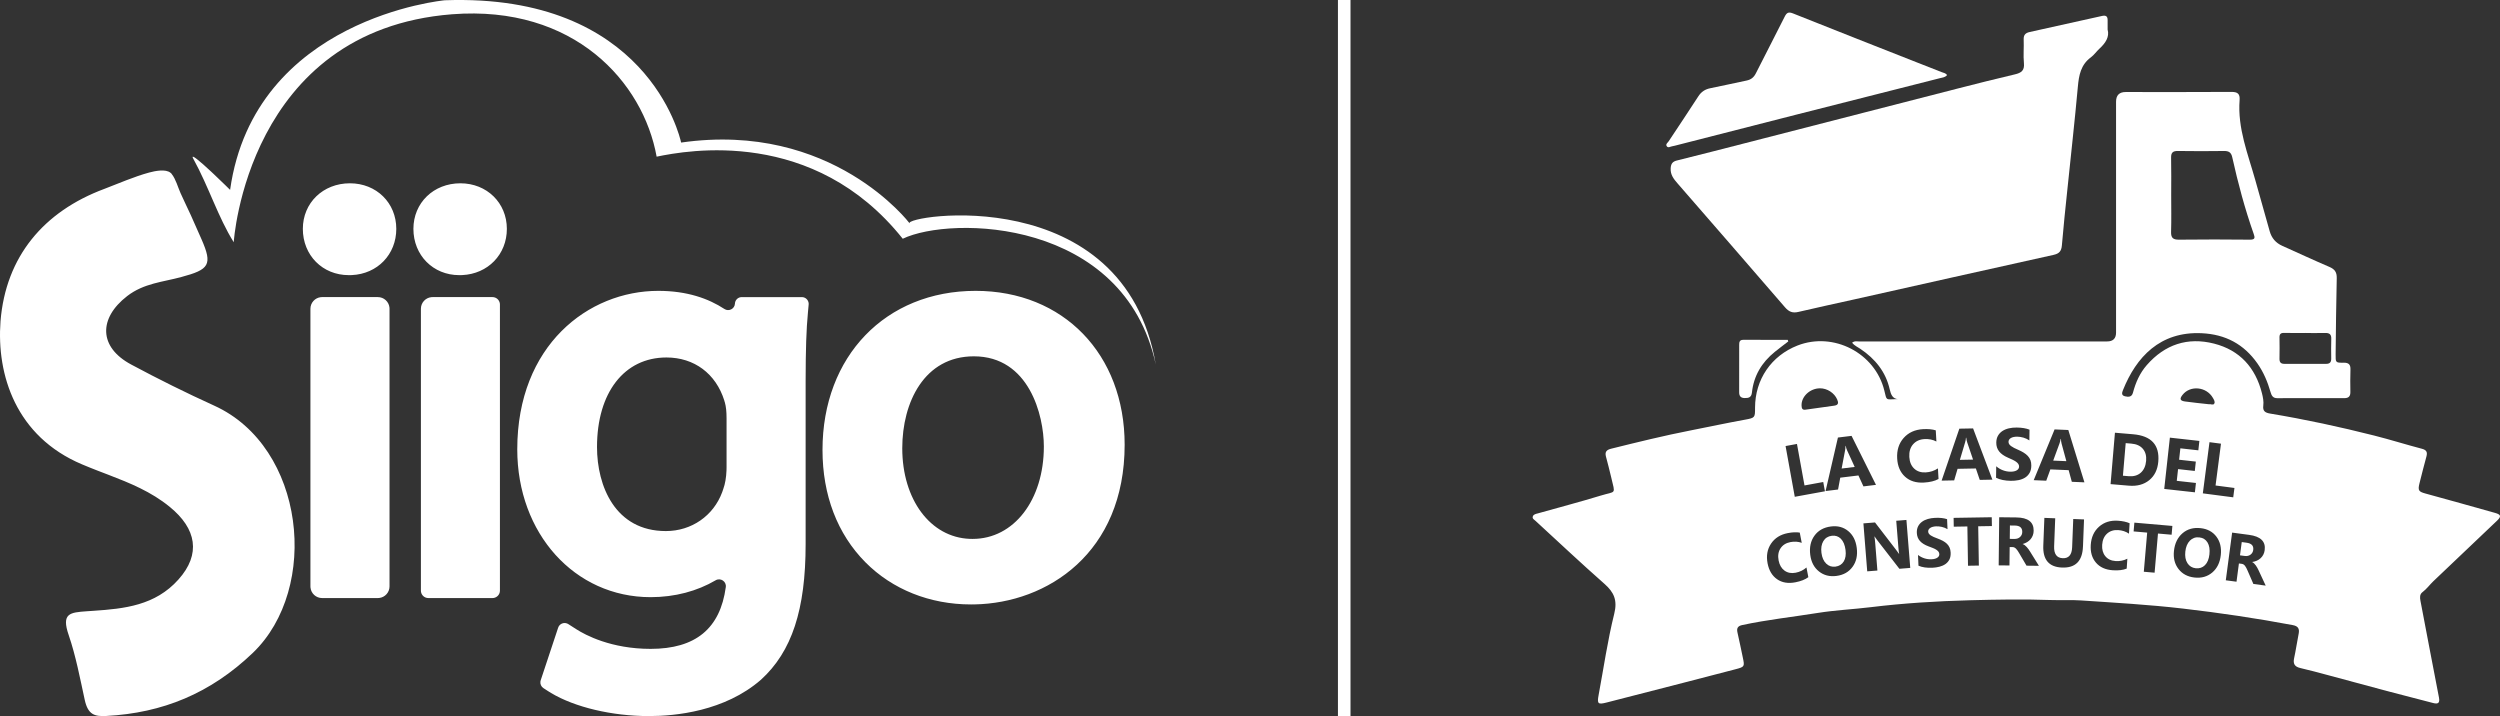 <svg width="199" height="57" viewBox="0 0 199 57" fill="none" xmlns="http://www.w3.org/2000/svg">
<rect x="0" y="0" width="199" height="57" fill="#333333" stroke="none"/>
<path fill-rule="evenodd" clip-rule="evenodd" d="M52.402 23.152C54.702 23.152 56.407 23.771 57.662 24.594C58.013 24.824 58.481 24.586 58.501 24.167C58.512 23.906 58.706 23.696 58.956 23.656L59.042 23.65H63.829C64.119 23.65 64.351 23.875 64.37 24.154L64.369 24.239L64.312 24.869C64.182 26.231 64.133 27.774 64.128 30.306L64.128 43.307C64.128 48.533 63.034 51.867 60.573 54.106C57.682 56.624 53.751 57 51.66 57C48.707 57 45.757 56.294 43.868 55.164L43.638 55.021L43.259 54.776C43.078 54.659 42.986 54.448 43.018 54.24L43.039 54.152L44.429 49.963C44.531 49.656 44.874 49.512 45.16 49.638L45.236 49.678L45.855 50.074C46.592 50.552 48.653 51.65 51.79 51.65C55.364 51.65 57.327 50.037 57.774 46.729C57.834 46.284 57.351 45.963 56.964 46.192C55.5 47.053 53.721 47.534 51.79 47.534C45.742 47.534 41.174 42.469 41.174 35.764C41.174 27.489 46.828 23.152 52.402 23.152ZM11.872 13.734C12.326 13.613 13.189 13.426 13.581 13.76C13.618 13.777 13.642 13.812 13.665 13.849C13.997 14.259 14.157 14.898 14.376 15.383C14.631 15.966 14.926 16.54 15.189 17.126C15.472 17.772 15.755 18.407 16.038 19.04C16.935 21.081 16.661 21.455 14.432 22.051C12.97 22.452 11.454 22.54 10.122 23.568C7.83 25.343 7.855 27.64 10.451 29.021C12.609 30.179 14.805 31.267 17.044 32.286C24.293 35.568 25.492 46.825 20.123 51.972C16.75 55.196 12.945 56.753 8.466 56.991C7.541 57.043 7.001 56.898 6.743 55.702C6.369 53.982 6.033 52.208 5.474 50.571C4.86 48.8 5.578 48.755 6.905 48.656L7.432 48.621C9.89 48.456 12.354 48.202 14.201 46.132C16.017 44.108 15.639 42.08 13.513 40.348C12.031 39.135 10.333 38.448 8.635 37.795L7.787 37.47C7.364 37.306 6.944 37.139 6.528 36.962C1.274 34.748 -0.283 29.85 0.041 25.569C0.455 20.429 3.478 16.832 8.304 15.036C9.474 14.59 10.666 14.063 11.872 13.734ZM77.66 23.152C84.641 23.152 89.522 28.19 89.522 35.397C89.522 44.017 83.371 48.006 77.568 48.111L77.333 48.113H77.279C74.025 48.113 71.032 46.923 68.887 44.757C66.654 42.504 65.471 39.415 65.471 35.812C65.471 28.363 70.49 23.152 77.66 23.152ZM30.077 23.649C30.556 23.649 30.95 24.011 31.001 24.476L31.006 24.577V46.678C31.006 47.156 30.644 47.55 30.178 47.6L30.077 47.605H25.64C25.161 47.605 24.766 47.244 24.716 46.779L24.71 46.678V24.577C24.71 24.099 25.073 23.705 25.539 23.654L25.64 23.649H30.077ZM39.203 23.649C39.5 23.649 39.745 23.868 39.788 24.152L39.794 24.239V47.017C39.794 47.312 39.575 47.557 39.29 47.599L39.203 47.605H34.095C33.798 47.605 33.553 47.387 33.51 47.103L33.504 47.017V24.577C33.504 24.099 33.867 23.705 34.332 23.654L34.433 23.649H39.203ZM77.519 28.363C73.573 28.363 71.82 32.026 71.82 35.678C71.82 39.77 74.062 42.772 77.188 42.893L77.385 42.897H77.426C80.706 42.897 83.091 39.8 83.091 35.54C83.091 33.06 81.917 28.363 77.519 28.363ZM53.049 28.455C49.691 28.455 47.522 31.25 47.522 35.586C47.522 38.676 48.96 42.273 53.003 42.273C55.047 42.273 56.792 41.056 57.487 39.175L57.557 38.971L57.574 38.92C57.716 38.535 57.809 38.012 57.829 37.443L57.834 37.197V33.3C57.834 32.758 57.791 32.362 57.702 32.045L57.661 31.914L57.657 31.89C56.984 29.738 55.256 28.455 53.049 28.455ZM54.214 11.334L54.217 11.348C66.251 9.621 72.409 17.781 72.409 17.781C71.835 17.174 89.474 14.278 92 29.012C89.474 17.364 75.702 17.161 71.858 19.004C64.768 10.108 54.707 11.967 52.268 12.471C51.201 6.546 45.709 0.381 35.981 1.136C19.652 2.417 18.605 19.281 18.605 19.281C17.345 17.265 16.638 14.908 15.378 12.622C15.13 12.156 15.952 12.866 16.789 13.645L17.028 13.869C17.7 14.503 18.316 15.114 18.316 15.114C20.25 1.415 35.405 0.021 35.405 0.021C51.478 -0.558 54.115 10.876 54.214 11.334ZM27.854 14.59C29.964 14.59 31.545 16.15 31.545 18.216C31.545 20.254 30.046 21.805 28.004 21.897L27.811 21.901H27.759C25.672 21.901 24.106 20.318 24.106 18.216C24.106 16.15 25.713 14.59 27.854 14.59ZM36.648 14.59C38.752 14.59 40.346 16.15 40.346 18.216C40.346 20.254 38.839 21.805 36.79 21.897L36.596 21.901H36.553C34.475 21.901 32.907 20.318 32.907 18.216C32.907 16.15 34.509 14.59 36.648 14.59Z" fill="white"/>
<path d="M107 0V57" stroke="white"/>
<g clip-path="url(#clip0_4854_59335)">
<path d="M156.513 34.845H156.49C156.483 34.966 156.461 35.085 156.425 35.205L156.007 36.605L157.055 36.584L156.589 35.212C156.554 35.109 156.529 34.987 156.514 34.844L156.513 34.845Z" fill="white"/>
<path d="M146.918 35.492L146.895 35.495C146.9 35.615 146.891 35.737 146.867 35.859L146.594 37.295L147.634 37.168L147.03 35.85C146.985 35.752 146.947 35.632 146.917 35.492H146.918Z" fill="white"/>
<path d="M164.048 34.938H164.025C164.011 35.056 163.982 35.174 163.939 35.291L163.435 36.664L164.482 36.708L164.102 35.31C164.074 35.206 164.056 35.082 164.049 34.938L164.048 34.938Z" fill="white"/>
<path d="M146.534 42.886C146.339 42.69 146.096 42.61 145.805 42.648C145.506 42.687 145.283 42.831 145.136 43.078C144.989 43.327 144.94 43.636 144.987 44.007C145.036 44.383 145.163 44.669 145.367 44.865C145.571 45.061 145.816 45.141 146.102 45.104C146.395 45.066 146.615 44.929 146.76 44.693C146.905 44.457 146.953 44.151 146.904 43.773C146.853 43.38 146.729 43.084 146.534 42.887V42.886Z" fill="white"/>
<path d="M160.379 41.833L159.99 41.829L159.978 42.895L160.351 42.899C160.535 42.901 160.684 42.849 160.797 42.744C160.912 42.636 160.971 42.503 160.972 42.342C160.975 42.007 160.777 41.838 160.378 41.833H160.379Z" fill="white"/>
<path d="M169.655 35.311L169.205 35.273L168.985 37.867L169.44 37.905C169.839 37.939 170.161 37.846 170.409 37.626C170.656 37.405 170.796 37.089 170.832 36.676C170.865 36.287 170.779 35.971 170.573 35.727C170.367 35.484 170.062 35.345 169.655 35.311Z" fill="white"/>
<path d="M175.067 42.776C174.766 42.743 174.517 42.83 174.315 43.036C174.114 43.242 173.993 43.531 173.952 43.903C173.911 44.28 173.966 44.588 174.119 44.827C174.272 45.065 174.491 45.2 174.776 45.232C175.071 45.265 175.317 45.184 175.513 44.99C175.709 44.796 175.828 44.509 175.87 44.13C175.914 43.736 175.863 43.42 175.719 43.182C175.575 42.944 175.358 42.809 175.067 42.777V42.776Z" fill="white"/>
<path d="M178.829 43.2L178.443 43.148L178.303 44.204L178.673 44.254C178.856 44.279 179.01 44.245 179.135 44.154C179.262 44.061 179.336 43.935 179.357 43.777C179.401 43.445 179.225 43.253 178.829 43.2Z" fill="white"/>
<path d="M198.604 40.826C196.762 40.307 194.919 39.792 193.074 39.287C192.53 39.138 192.45 39.044 192.587 38.485C192.763 37.764 192.955 37.046 193.146 36.328C193.235 35.995 193.154 35.818 192.787 35.722C191.512 35.388 190.254 34.991 188.976 34.668C186.241 33.976 183.484 33.382 180.701 32.92C180.301 32.854 180.103 32.718 180.158 32.29C180.201 31.958 180.133 31.627 180.053 31.308C179.536 29.258 178.283 27.871 176.234 27.35C174.133 26.816 172.324 27.418 170.885 29.061C170.328 29.696 169.998 30.451 169.783 31.259C169.69 31.611 169.432 31.611 169.155 31.547C168.832 31.472 168.912 31.248 168.994 31.041C170.042 28.428 171.937 26.367 175.258 26.524C177.142 26.613 178.61 27.39 179.69 28.929C180.182 29.628 180.504 30.403 180.738 31.218C180.817 31.491 180.925 31.696 181.268 31.695C183.051 31.686 184.833 31.689 186.616 31.692C186.949 31.692 187.094 31.543 187.09 31.21C187.082 30.615 187.074 30.018 187.096 29.422C187.111 29.017 186.958 28.864 186.548 28.871C185.912 28.881 185.908 28.86 185.916 28.198C185.941 26.179 185.956 24.161 186.005 22.142C186.017 21.669 185.846 21.427 185.42 21.246C184.161 20.707 182.919 20.129 181.669 19.569C181.154 19.338 180.822 18.956 180.669 18.412C180.289 17.059 179.905 15.707 179.527 14.355C178.94 12.26 178.102 10.213 178.272 7.971C178.311 7.468 178.116 7.313 177.62 7.316C174.814 7.335 172.008 7.325 169.202 7.325C168.693 7.325 168.438 7.584 168.438 8.1C168.438 14.224 168.438 20.349 168.438 26.472C168.438 26.942 168.2 27.178 167.726 27.178C161.156 27.178 154.587 27.178 148.017 27.182C147.831 27.182 147.627 27.113 147.425 27.283C147.612 27.512 147.87 27.624 148.094 27.775C149.26 28.561 150.105 29.593 150.419 30.985C150.519 31.429 150.659 31.731 151.067 31.772C151.02 31.772 150.971 31.772 150.923 31.773C150.077 31.798 150.194 31.904 149.989 31.076C149.255 28.098 145.946 26.388 143.089 27.5C140.995 28.316 139.703 30.206 139.702 32.456C139.702 33.229 139.707 33.26 138.922 33.403C137.479 33.663 136.046 33.973 134.606 34.255C132.469 34.672 130.358 35.194 128.246 35.717C127.88 35.808 127.737 35.97 127.833 36.34C127.98 36.898 128.126 37.456 128.257 38.018C128.586 39.41 128.65 39.071 127.422 39.448C125.766 39.955 124.089 40.392 122.421 40.863C122.266 40.907 122.074 40.93 122.013 41.105C121.95 41.282 122.119 41.362 122.225 41.459C124.049 43.134 125.851 44.833 127.708 46.469C128.476 47.146 128.762 47.776 128.493 48.857C127.963 50.986 127.653 53.169 127.249 55.329C127.119 56.022 127.202 56.097 127.884 55.921C129.912 55.396 131.943 54.879 133.972 54.356C135.362 53.998 136.751 53.639 138.14 53.274C138.872 53.083 138.881 53.06 138.727 52.334C138.586 51.671 138.454 51.005 138.302 50.345C138.222 49.996 138.334 49.828 138.689 49.752C140.675 49.327 142.694 49.11 144.696 48.789C146.094 48.566 147.516 48.501 148.923 48.33C151.544 48.011 154.177 47.85 156.813 47.78C158.938 47.724 161.065 47.684 163.191 47.761C164.015 47.791 164.844 47.739 165.666 47.795C168.362 47.978 171.06 48.128 173.748 48.441C176.683 48.782 179.601 49.212 182.504 49.758C182.929 49.837 183.053 50.044 182.973 50.448C182.844 51.096 182.751 51.752 182.611 52.397C182.514 52.847 182.663 53.074 183.107 53.176C183.846 53.346 184.578 53.546 185.311 53.742C186.872 54.159 188.43 54.588 189.992 55.002C191.219 55.329 192.449 55.639 193.677 55.96C194.08 56.065 194.225 55.956 194.14 55.516C193.641 52.951 193.158 50.385 192.667 47.819C192.618 47.562 192.604 47.304 192.829 47.135C193.164 46.884 193.403 46.544 193.7 46.261C195.383 44.654 197.073 43.055 198.759 41.452C199.118 41.111 199.086 40.961 198.605 40.826H198.604ZM181.446 26.863C181.441 26.584 181.554 26.49 181.832 26.499C182.391 26.517 182.95 26.504 183.51 26.504V26.508C184.036 26.508 184.563 26.516 185.089 26.505C185.412 26.498 185.58 26.606 185.569 26.96C185.552 27.487 185.559 28.015 185.566 28.544C185.57 28.832 185.452 28.964 185.155 28.963C184.053 28.956 182.951 28.955 181.849 28.963C181.547 28.965 181.441 28.834 181.447 28.546C181.457 27.985 181.457 27.424 181.447 26.863H181.446ZM172.818 18.457C172.848 17.483 172.827 16.507 172.827 15.531C172.827 14.539 172.843 13.547 172.82 12.555C172.81 12.136 172.97 12.012 173.37 12.018C174.59 12.037 175.81 12.036 177.031 12.019C177.403 12.014 177.6 12.124 177.686 12.512C178.145 14.577 178.689 16.618 179.393 18.614C179.497 18.91 179.525 19.083 179.088 19.078C177.209 19.055 175.329 19.058 173.45 19.078C172.985 19.083 172.803 18.942 172.818 18.457ZM177.862 38.842L177.765 39.587L175.345 39.271L175.875 35.197L176.79 35.317L176.358 38.645L177.862 38.842ZM173.726 31.437C174.339 30.646 175.64 30.776 176.15 31.678C176.23 31.821 176.344 31.991 176.25 32.137C176.159 32.278 175.972 32.143 175.853 32.18C175.195 32.105 174.557 32.047 173.924 31.957C173.528 31.9 173.482 31.75 173.726 31.436V31.437ZM172.722 34.836L175.07 35.097L174.988 35.846L173.557 35.687L173.457 36.595L174.788 36.742L174.706 37.488L173.374 37.341L173.271 38.275L174.796 38.444L174.714 39.189L172.273 38.919L172.722 34.836ZM151.531 34.863C151.912 34.433 152.425 34.198 153.069 34.161C153.469 34.138 153.808 34.169 154.087 34.255L154.138 35.144C153.854 34.995 153.538 34.931 153.188 34.952C152.804 34.974 152.501 35.113 152.279 35.368C152.057 35.624 151.958 35.959 151.981 36.373C152.004 36.769 152.133 37.078 152.369 37.301C152.605 37.524 152.911 37.624 153.287 37.603C153.646 37.583 153.97 37.476 154.259 37.284L154.307 38.127C154.016 38.289 153.63 38.384 153.149 38.412C152.522 38.448 152.018 38.291 151.637 37.941C151.257 37.593 151.049 37.109 151.015 36.494C150.977 35.838 151.15 35.295 151.53 34.863H151.531ZM144.864 30.909C145.446 30.906 146.013 31.278 146.239 31.795C146.353 32.056 146.351 32.243 146.012 32.29C145.247 32.395 144.481 32.503 143.715 32.611C143.456 32.648 143.413 32.495 143.404 32.286C143.374 31.573 144.069 30.915 144.864 30.91V30.909ZM143.038 35.337L143.638 38.641L145.13 38.368L145.264 39.107L142.864 39.545L142.131 35.505L143.039 35.338L143.038 35.337ZM142.911 46.351C142.336 46.462 141.851 46.381 141.455 46.106C141.061 45.83 140.809 45.411 140.7 44.846C140.584 44.244 140.675 43.721 140.974 43.275C141.272 42.829 141.717 42.549 142.308 42.435C142.674 42.364 142.991 42.35 143.261 42.395L143.418 43.21C143.138 43.109 142.838 43.089 142.516 43.151C142.164 43.219 141.902 43.385 141.728 43.649C141.555 43.912 141.504 44.234 141.577 44.613C141.648 44.977 141.806 45.246 142.05 45.423C142.296 45.599 142.592 45.655 142.937 45.588C143.266 45.524 143.553 45.385 143.795 45.171L143.944 45.944C143.696 46.13 143.351 46.266 142.91 46.351H142.911ZM147.464 45.119C147.166 45.53 146.738 45.772 146.181 45.844C145.639 45.915 145.174 45.795 144.787 45.485C144.399 45.176 144.169 44.736 144.096 44.168C144.019 43.567 144.129 43.059 144.428 42.644C144.727 42.228 145.163 41.982 145.735 41.908C146.275 41.837 146.735 41.957 147.115 42.27C147.495 42.581 147.722 43.027 147.797 43.608C147.875 44.205 147.764 44.709 147.465 45.119H147.464ZM146.484 38.023L146.309 38.966L145.316 39.087L146.299 34.828L147.385 34.695L149.328 38.595L148.33 38.717L147.93 37.846L146.484 38.023ZM151.19 45.274L149.43 43.001C149.327 42.868 149.255 42.768 149.214 42.7H149.203C149.228 42.834 149.252 43.04 149.274 43.317L149.441 45.415L148.631 45.479L148.327 41.661L149.251 41.587L150.946 43.791C151.024 43.89 151.096 43.989 151.162 44.087H151.173C151.153 43.999 151.131 43.825 151.11 43.563L150.941 41.452L151.751 41.388L152.056 45.206L151.19 45.275V45.274ZM155.176 44.528C155.102 44.676 154.998 44.798 154.863 44.895C154.728 44.99 154.57 45.062 154.388 45.109C154.206 45.156 154.013 45.185 153.809 45.194C153.6 45.203 153.399 45.194 153.209 45.167C153.019 45.14 152.853 45.093 152.711 45.029L152.673 44.175C152.833 44.298 153.006 44.388 153.189 44.445C153.373 44.503 153.557 44.527 153.741 44.519C153.849 44.514 153.944 44.5 154.023 44.477C154.102 44.454 154.169 44.423 154.221 44.386C154.274 44.35 154.312 44.307 154.337 44.258C154.362 44.209 154.373 44.158 154.37 44.103C154.367 44.029 154.342 43.963 154.298 43.905C154.252 43.849 154.191 43.797 154.116 43.75C154.041 43.703 153.951 43.66 153.847 43.618C153.744 43.576 153.633 43.533 153.514 43.491C153.211 43.379 152.982 43.237 152.828 43.064C152.674 42.891 152.591 42.677 152.58 42.423C152.571 42.224 152.604 42.051 152.677 41.904C152.751 41.757 152.855 41.634 152.988 41.536C153.121 41.437 153.277 41.362 153.457 41.311C153.636 41.26 153.827 41.23 154.029 41.221C154.227 41.212 154.404 41.217 154.558 41.234C154.713 41.251 154.856 41.281 154.988 41.326L155.022 42.123C154.957 42.082 154.886 42.046 154.808 42.015C154.731 41.984 154.653 41.96 154.572 41.941C154.491 41.923 154.412 41.91 154.332 41.903C154.253 41.896 154.178 41.894 154.107 41.897C154.01 41.901 153.922 41.915 153.842 41.937C153.763 41.958 153.697 41.988 153.644 42.024C153.591 42.06 153.55 42.103 153.521 42.151C153.492 42.2 153.481 42.254 153.483 42.312C153.486 42.376 153.504 42.433 153.54 42.482C153.576 42.531 153.626 42.578 153.69 42.621C153.754 42.663 153.832 42.704 153.922 42.744C154.012 42.784 154.114 42.824 154.228 42.865C154.384 42.923 154.524 42.984 154.649 43.051C154.774 43.118 154.881 43.194 154.972 43.282C155.063 43.368 155.133 43.47 155.185 43.584C155.237 43.698 155.265 43.833 155.272 43.988C155.281 44.202 155.249 44.383 155.175 44.531L155.176 44.528ZM157.516 45.019L156.653 45.033L156.603 41.906L155.519 41.924L155.507 41.222L158.543 41.172L158.555 41.874L157.466 41.892L157.517 45.019H157.516ZM157.588 38.198L157.279 37.29L155.823 37.318L155.552 38.238L154.552 38.258L155.964 34.122L157.058 34.102L158.594 38.18L157.588 38.2V38.198ZM158.897 37.114C159.061 37.255 159.239 37.363 159.433 37.434C159.626 37.507 159.821 37.544 160.02 37.547C160.136 37.548 160.237 37.539 160.324 37.519C160.411 37.499 160.484 37.471 160.542 37.434C160.601 37.398 160.644 37.355 160.674 37.304C160.703 37.254 160.719 37.2 160.719 37.14C160.72 37.06 160.698 36.988 160.653 36.924C160.609 36.861 160.547 36.802 160.469 36.747C160.39 36.693 160.297 36.64 160.189 36.589C160.081 36.539 159.965 36.486 159.84 36.433C159.522 36.295 159.286 36.129 159.131 35.934C158.977 35.739 158.901 35.505 158.904 35.232C158.907 35.018 158.952 34.835 159.04 34.682C159.127 34.53 159.246 34.405 159.395 34.307C159.544 34.21 159.715 34.139 159.911 34.095C160.106 34.05 160.311 34.03 160.528 34.032C160.741 34.035 160.931 34.05 161.094 34.078C161.259 34.105 161.41 34.147 161.549 34.202L161.538 35.058C161.469 35.009 161.396 34.967 161.315 34.929C161.233 34.891 161.151 34.86 161.066 34.835C160.98 34.81 160.895 34.792 160.811 34.779C160.727 34.766 160.646 34.76 160.57 34.759C160.465 34.758 160.37 34.766 160.284 34.786C160.198 34.804 160.126 34.831 160.066 34.867C160.007 34.903 159.96 34.946 159.927 34.995C159.895 35.045 159.878 35.102 159.877 35.165C159.877 35.234 159.894 35.296 159.928 35.351C159.964 35.406 160.015 35.459 160.081 35.508C160.148 35.557 160.228 35.606 160.322 35.654C160.416 35.701 160.523 35.751 160.643 35.803C160.806 35.873 160.953 35.949 161.082 36.028C161.21 36.106 161.321 36.196 161.414 36.294C161.506 36.392 161.575 36.505 161.624 36.63C161.671 36.756 161.694 36.901 161.692 37.068C161.689 37.296 161.644 37.488 161.555 37.643C161.467 37.797 161.347 37.923 161.198 38.017C161.048 38.111 160.874 38.178 160.677 38.218C160.48 38.258 160.271 38.276 160.052 38.273C159.827 38.27 159.614 38.248 159.412 38.207C159.21 38.166 159.035 38.106 158.887 38.028L158.899 37.111L158.897 37.114ZM161.311 45.027L160.728 44.035C160.684 43.959 160.642 43.892 160.602 43.833C160.561 43.773 160.52 43.722 160.48 43.681C160.439 43.639 160.395 43.606 160.35 43.583C160.305 43.56 160.256 43.548 160.202 43.548L159.97 43.545L159.954 45.012L159.095 45.003L159.136 41.173L160.5 41.188C161.427 41.198 161.886 41.55 161.879 42.245C161.878 42.378 161.856 42.501 161.813 42.614C161.772 42.726 161.712 42.827 161.637 42.918C161.561 43.008 161.47 43.085 161.364 43.15C161.258 43.214 161.14 43.265 161.009 43.301V43.312C161.066 43.331 161.12 43.359 161.174 43.4C161.226 43.441 161.278 43.488 161.326 43.542C161.376 43.596 161.423 43.654 161.467 43.716C161.512 43.778 161.552 43.839 161.589 43.898L162.298 45.039L161.311 45.028V45.027ZM165.803 43.516C165.759 44.665 165.202 45.219 164.134 45.177C163.098 45.136 162.603 44.554 162.646 43.432L162.732 41.223L163.595 41.256L163.509 43.477C163.485 44.096 163.714 44.415 164.197 44.433C164.671 44.452 164.919 44.162 164.942 43.564L165.03 41.312L165.889 41.346L165.805 43.516H165.803ZM164.917 38.351L164.664 37.425L163.208 37.364L162.881 38.265L161.883 38.222L163.545 34.181L164.638 34.228L165.92 38.394L164.916 38.351H164.917ZM169.466 42.48C169.221 42.311 168.934 42.216 168.609 42.195C168.251 42.172 167.955 42.266 167.721 42.477C167.487 42.689 167.357 42.987 167.332 43.372C167.308 43.742 167.393 44.043 167.586 44.276C167.779 44.509 168.051 44.637 168.402 44.66C168.737 44.682 169.048 44.62 169.337 44.474L169.286 45.26C169 45.378 168.632 45.422 168.184 45.393C167.599 45.355 167.151 45.153 166.837 44.786C166.525 44.42 166.387 43.95 166.424 43.375C166.463 42.764 166.684 42.281 167.084 41.925C167.485 41.569 167.986 41.411 168.586 41.449C168.958 41.473 169.268 41.541 169.518 41.651L169.465 42.48H169.466ZM169.448 38.659L168.002 38.536L168.349 34.444L169.795 34.567C171.245 34.69 171.913 35.417 171.8 36.747C171.745 37.385 171.504 37.877 171.077 38.224C170.65 38.571 170.106 38.716 169.448 38.659ZM172.861 42.564L171.775 42.469L171.506 45.586L170.647 45.511L170.915 42.395L169.836 42.301L169.896 41.602L172.921 41.864L172.861 42.564ZM176.775 44.181C176.71 44.779 176.484 45.242 176.097 45.571C175.71 45.899 175.237 46.032 174.68 45.971C174.137 45.912 173.713 45.685 173.409 45.293C173.106 44.901 172.985 44.419 173.047 43.849C173.113 43.248 173.34 42.781 173.728 42.447C174.117 42.112 174.598 41.978 175.171 42.041C175.712 42.101 176.132 42.326 176.427 42.719C176.723 43.112 176.839 43.599 176.775 44.182V44.181ZM179.369 46.483L178.91 45.428C178.876 45.349 178.843 45.276 178.81 45.213C178.777 45.149 178.742 45.093 178.707 45.047C178.671 45 178.632 44.962 178.59 44.934C178.548 44.907 178.5 44.889 178.448 44.882L178.218 44.851L178.026 46.304L177.173 46.191L177.677 42.395L179.028 42.575C179.947 42.697 180.361 43.103 180.269 43.791C180.251 43.923 180.216 44.042 180.16 44.15C180.105 44.256 180.034 44.35 179.948 44.43C179.862 44.511 179.763 44.576 179.65 44.627C179.537 44.679 179.413 44.715 179.28 44.734V44.745C179.332 44.77 179.383 44.806 179.43 44.853C179.478 44.9 179.523 44.952 179.565 45.012C179.608 45.072 179.647 45.134 179.684 45.202C179.721 45.268 179.754 45.334 179.783 45.397L180.35 46.615L179.37 46.484L179.369 46.483Z" fill="white"/>
<path d="M133.484 12.774C133.139 12.86 133.009 13.027 132.986 13.388C132.951 13.915 133.237 14.259 133.541 14.609C136.39 17.889 139.246 21.163 142.081 24.455C142.393 24.817 142.684 24.938 143.142 24.831C144.618 24.484 146.103 24.167 147.583 23.836C152.877 22.651 158.169 21.459 163.465 20.288C163.917 20.188 164.088 19.986 164.126 19.532C164.245 18.084 164.403 16.638 164.552 15.191C164.835 12.429 165.147 9.67 165.397 6.906C165.48 5.985 165.634 5.156 166.431 4.566C166.693 4.373 166.884 4.085 167.127 3.863C167.602 3.425 167.926 2.935 167.767 2.354C167.767 2.033 167.765 1.817 167.767 1.602C167.771 1.283 167.612 1.205 167.32 1.27C165.406 1.7 163.49 2.127 161.573 2.546C161.232 2.621 161.069 2.771 161.085 3.149C161.112 3.776 161.044 4.411 161.105 5.034C161.163 5.623 160.883 5.802 160.384 5.92C158.859 6.278 157.339 6.661 155.821 7.05C150.181 8.496 144.543 9.95 138.904 11.398C137.099 11.862 135.293 12.326 133.484 12.775V12.774Z" fill="white"/>
<path d="M133.108 11.643C133.173 11.633 133.238 11.618 133.301 11.602C136.497 10.785 139.692 9.964 142.888 9.15C146.739 8.17 150.592 7.196 154.443 6.217C154.628 6.17 154.835 6.16 154.985 5.978C154.887 5.818 154.71 5.801 154.564 5.744C153.905 5.481 153.243 5.228 152.583 4.967C149.297 3.672 146.01 2.383 142.733 1.072C142.366 0.925 142.223 1 142.057 1.334C141.305 2.844 140.519 4.336 139.763 5.843C139.598 6.17 139.372 6.342 139.018 6.414C138.064 6.605 137.118 6.832 136.163 7.018C135.73 7.102 135.425 7.296 135.181 7.677C134.415 8.874 133.613 10.048 132.833 11.237C132.753 11.36 132.544 11.484 132.688 11.658C132.798 11.791 132.965 11.664 133.107 11.643H133.108Z" fill="white"/>
<path d="M138.752 27.051C138.465 27.051 138.44 27.238 138.44 27.451C138.44 28.706 138.441 29.963 138.437 31.219C138.436 31.521 138.555 31.679 138.873 31.685C139.188 31.691 139.411 31.636 139.453 31.251C139.594 29.915 140.235 28.851 141.267 28.014C141.62 27.728 141.986 27.456 142.346 27.179L142.304 27.052C141.12 27.052 139.935 27.054 138.752 27.05V27.051Z" fill="white"/>
</g>
<defs>
<clipPath id="clip0_4854_59335">
<rect width="77" height="55" fill="white" transform="translate(122 1)"/>
</clipPath>
</defs>
</svg>
